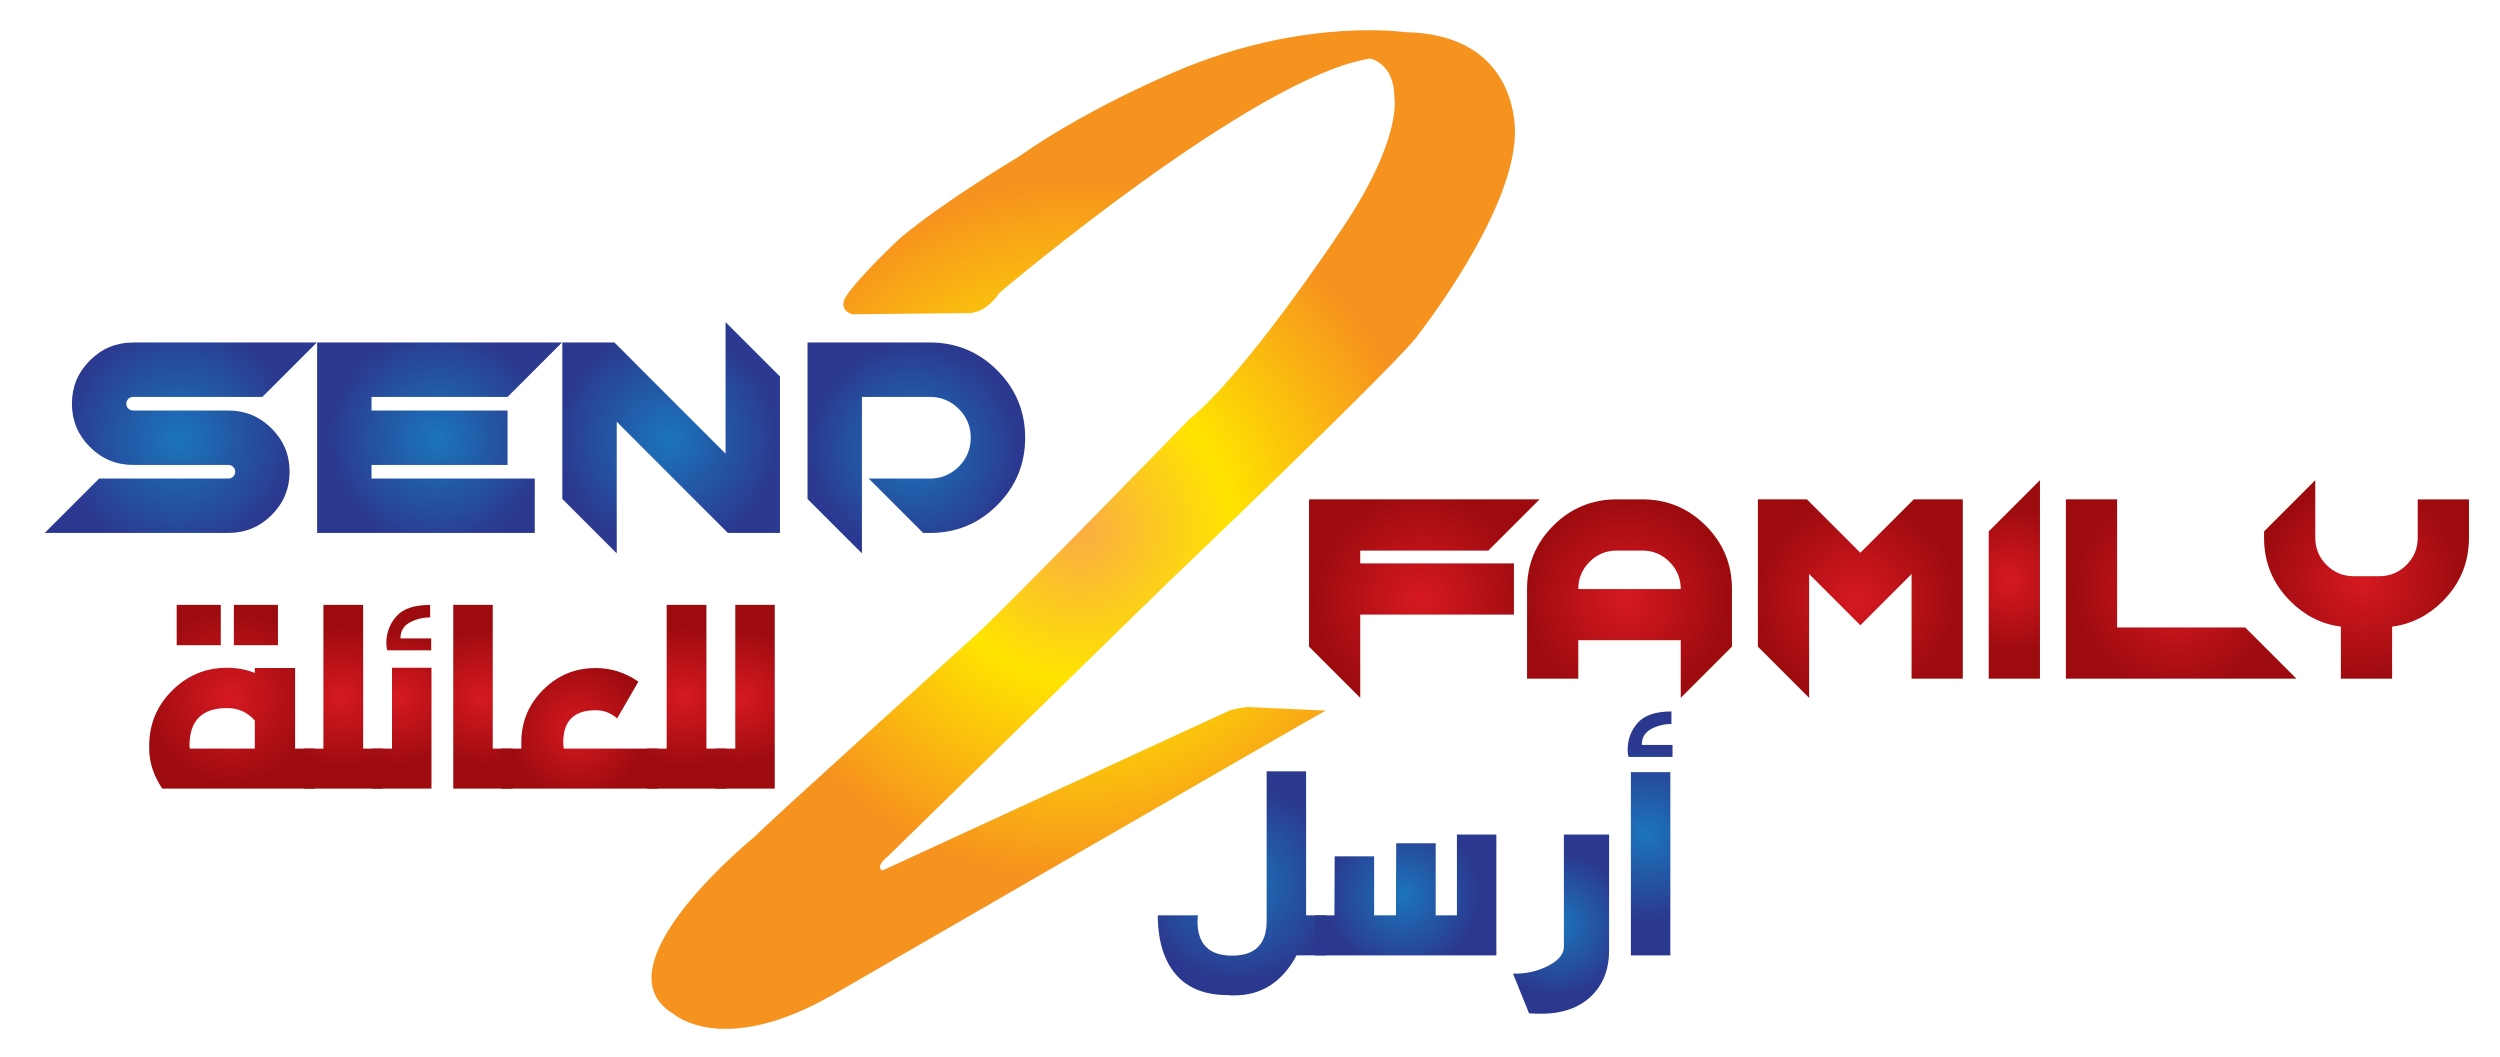 <?xml version="1.0" encoding="utf-8"?>
<!-- Generator: Adobe Illustrator 16.0.0, SVG Export Plug-In . SVG Version: 6.00 Build 0)  -->
<!DOCTYPE svg PUBLIC "-//W3C//DTD SVG 1.1//EN" "http://www.w3.org/Graphics/SVG/1.1/DTD/svg11.dtd">
<svg version="1.1" id="Layer_1" xmlns="http://www.w3.org/2000/svg" xmlns:xlink="http://www.w3.org/1999/xlink" x="0px" y="0px"
	 width="191.5px" height="81px" viewBox="0 0 191.5 81" enable-background="new 0 0 191.5 81" xml:space="preserve">
<g>
	
		<radialGradient id="SVGID_1_" cx="895.629" cy="-62.147" r="33.967" gradientTransform="matrix(0.223 0 0 0.223 -104.85 81.541)" gradientUnits="userSpaceOnUse">
		<stop  offset="0" style="stop-color:#1B75BB"/>
		<stop  offset="1" style="stop-color:#2B388F"/>
	</radialGradient>
	<path fill="url(#SVGID_1_)" d="M101.55,70.116v3.065h-2.231c-1.099,2.045-2.69,3.066-4.775,3.066H94.23l-0.083-0.021h-0.083
		c-1.724,0-3.038-0.507-3.941-1.522c-0.904-1.015-1.384-2.46-1.439-4.336c0-0.126,0.007-0.209,0.021-0.252h3.065
		c-0.028,0.195-0.042,0.342-0.042,0.438c0,1.767,0.883,2.648,2.648,2.648c1.765,0,2.648-0.882,2.648-2.648v-11.47h3.023v11.031
		H101.55z"/>
	
		<radialGradient id="SVGID_2_" cx="951.854" cy="-58.178" r="26.456" gradientTransform="matrix(0.223 0 0 0.223 -104.85 81.541)" gradientUnits="userSpaceOnUse">
		<stop  offset="0" style="stop-color:#1B75BB"/>
		<stop  offset="1" style="stop-color:#2B388F"/>
	</radialGradient>
	<path fill="url(#SVGID_2_)" d="M100.715,70.116h1.501l0.021-4.523h3.023v4.523h1.669l0.021-5.524h3.024v5.524h1.626v-6.192h3.022
		v9.258h-13.908V70.116z"/>
	
		<radialGradient id="SVGID_3_" cx="1005.186" cy="-48.158" r="24.672" gradientTransform="matrix(0.223 0 0 0.223 -104.85 81.541)" gradientUnits="userSpaceOnUse">
		<stop  offset="0" style="stop-color:#1B75BB"/>
		<stop  offset="1" style="stop-color:#2B388F"/>
	</radialGradient>
	<path fill="url(#SVGID_3_)" d="M123.257,63.924v8.862c0,1.543-0.504,2.76-1.512,3.649c-1.008,0.89-2.402,1.292-4.182,1.209
		l-0.437-0.02l-1.23-3.045c0.959,0.027,1.849-0.167,2.668-0.584c0.82-0.418,1.23-0.911,1.23-1.479v-8.593H123.257z"/>
	
		<radialGradient id="SVGID_4_" cx="1035.727" cy="-79.287" r="30.084" gradientTransform="matrix(0.223 0 0 0.223 -104.85 81.541)" gradientUnits="userSpaceOnUse">
		<stop  offset="0" style="stop-color:#1B75BB"/>
		<stop  offset="1" style="stop-color:#2B388F"/>
	</radialGradient>
	<path fill="url(#SVGID_4_)" d="M125.76,57.063h2.355v0.918h-3.357c-0.056-0.152-0.083-0.326-0.083-0.521
		c0-0.807,0.256-1.502,0.77-2.087c0.516-0.583,1.377-0.876,2.586-0.876v0.96c-0.556,0-1.073,0.129-1.554,0.386
		C125.999,56.102,125.76,56.507,125.76,57.063z M127.949,73.182h-3.024V59.147h3.024V73.182z"/>
</g>
<radialGradient id="SVGID_5_" cx="841.26" cy="-183.544" r="160.136" gradientTransform="matrix(0.223 0 0 0.223 -104.85 81.541)" gradientUnits="userSpaceOnUse">
	<stop  offset="0.021" style="stop-color:#FAAF40"/>
	<stop  offset="0.321" style="stop-color:#FFE400"/>
	<stop  offset="0.75" style="stop-color:#F6921E"/>
</radialGradient>
<path fill-rule="evenodd" clip-rule="evenodd" fill="url(#SVGID_5_)" d="M64.741,22.813c0,0-0.548,0.93,0.546,1.258l8.864-0.085
	c0,0,1.28,0.125,2.417-1.563c0,0,19.517-16.567,28.378-17.935c0,0,1.859,0.329,1.859,2.953c0,0,0.713,3.276-4.397,10.658
	c0,0-7.035,10.567-11.302,14.013c0,0-14.551,14.933-16.411,16.575c0,0-16.411,14.824-16.848,15.371c0,0-12.363,10.011-6.236,13.621
	c0,0,3.772,3.369,12.251-1.516c0,0,37.309-21.569,37.691-21.732l-5.963-0.273c0,0-0.82,0.055-1.422,0.273L67.584,66.684
	c0,0-0.602-0.273,0.437-1.094c0,0,21.225-20.787,21.827-21.334c0,0,17.833-17.012,18.817-18.653c0,0,7.199-9.15,7.375-15.242
	c0,0,0.558-7.733-8.414-7.897c0,0-7.331-1.094-16.63,2.626c0,0-7.091,2.793-12.981,6.921c0,0-5.616,3.358-9.008,6.177
	C69.007,18.188,65.67,21.281,64.741,22.813z"/>
<g>
	
		<radialGradient id="SVGID_6_" cx="958.266" cy="-159.84" r="36.9" gradientTransform="matrix(0.223 0 0 0.223 -104.85 81.541)" gradientUnits="userSpaceOnUse">
		<stop  offset="0" style="stop-color:#D71921"/>
		<stop  offset="1" style="stop-color:#9D0B0F"/>
	</radialGradient>
	<path fill="url(#SVGID_6_)" d="M117.93,38.251l-3.924,3.923h-9.811v0.982h11.772v3.923h-11.772v6.377l-3.924-3.924V38.251H117.93z"
		/>
	
		<radialGradient id="SVGID_7_" cx="1028.672" cy="-159.84" r="34.605" gradientTransform="matrix(0.223 0 0 0.223 -104.85 81.541)" gradientUnits="userSpaceOnUse">
		<stop  offset="0" style="stop-color:#D71921"/>
		<stop  offset="1" style="stop-color:#9D0B0F"/>
	</radialGradient>
	<path fill="url(#SVGID_7_)" d="M125.802,38.251c1.898,0,3.516,0.671,4.856,2.011c1.341,1.341,2.011,2.959,2.011,4.857v4.413
		l-3.924,3.924v-4.414h-7.848v2.943h-3.924V45.12c0-1.898,0.67-3.517,2.011-4.857c1.341-1.34,2.959-2.011,4.856-2.011H125.802z
		 M128.745,45.12c0-0.813-0.288-1.506-0.863-2.082c-0.575-0.575-1.268-0.864-2.08-0.864h-1.962c-0.811,0-1.504,0.289-2.08,0.864
		c-0.576,0.575-0.863,1.269-0.863,2.082H128.745z"/>
	
		<radialGradient id="SVGID_8_" cx="1107.865" cy="-159.84" r="34.606" gradientTransform="matrix(0.223 0 0 0.223 -104.85 81.541)" gradientUnits="userSpaceOnUse">
		<stop  offset="0" style="stop-color:#D71921"/>
		<stop  offset="1" style="stop-color:#9D0B0F"/>
	</radialGradient>
	<path fill="url(#SVGID_8_)" d="M138.578,43.971v9.486l-3.924-3.924V38.251h3.758l4.09,4.09l4.092-4.09h3.757v13.735h-3.924v-8.015
		l-3.925,3.924L138.578,43.971z"/>
	
		<radialGradient id="SVGID_9_" cx="1160.703" cy="-166.432" r="24.871" gradientTransform="matrix(0.223 0 0 0.223 -104.85 81.541)" gradientUnits="userSpaceOnUse">
		<stop  offset="0" style="stop-color:#D71921"/>
		<stop  offset="1" style="stop-color:#9D0B0F"/>
	</radialGradient>
	<path fill="url(#SVGID_9_)" d="M156.262,51.986h-3.926V40.704l3.926-3.925V51.986z"/>
	
		<radialGradient id="SVGID_10_" cx="1217.926" cy="-163.133" r="35.425" gradientTransform="matrix(0.223 0 0 0.223 -104.85 81.541)" gradientUnits="userSpaceOnUse">
		<stop  offset="0" style="stop-color:#D71921"/>
		<stop  offset="1" style="stop-color:#9D0B0F"/>
	</radialGradient>
	<path fill="url(#SVGID_10_)" d="M162.17,48.062h9.811l3.924,3.925h-17.658V38.251h3.924V48.062z"/>
	
		<radialGradient id="SVGID_11_" cx="1281.527" cy="-166.432" r="34.608" gradientTransform="matrix(0.223 0 0 0.223 -104.85 81.541)" gradientUnits="userSpaceOnUse">
		<stop  offset="0" style="stop-color:#D71921"/>
		<stop  offset="1" style="stop-color:#9D0B0F"/>
	</radialGradient>
	<path fill="url(#SVGID_11_)" d="M173.427,41.195v-0.491l3.924-3.925v4.416c0,0.811,0.287,1.504,0.864,2.079
		c0.574,0.576,1.268,0.864,2.078,0.864h1.963c0.81,0,1.505-0.288,2.08-0.864c0.574-0.575,0.861-1.269,0.861-2.079v-2.943h3.926
		v2.943c0,1.897-0.672,3.515-2.011,4.855c-1.106,1.106-2.396,1.756-3.875,1.952v3.984h-3.925v-3.984
		c-1.479-0.196-2.771-0.846-3.874-1.952C174.097,44.709,173.427,43.092,173.427,41.195z"/>
</g>
<g>
	
		<radialGradient id="SVGID_12_" cx="531.629" cy="-215.039" r="40.284" gradientTransform="matrix(0.223 0 0 0.223 -104.85 81.541)" gradientUnits="userSpaceOnUse">
		<stop  offset="0" style="stop-color:#1B75BB"/>
		<stop  offset="1" style="stop-color:#2B388F"/>
	</radialGradient>
	<path fill="url(#SVGID_12_)" d="M24.267,26.235l-4.167,4.168H10.2c-0.146,0-0.27,0.051-0.371,0.151
		c-0.1,0.102-0.151,0.225-0.151,0.369c0,0.147,0.051,0.27,0.151,0.371c0.101,0.102,0.224,0.152,0.371,0.152h7.294
		c1.292,0,2.397,0.458,3.313,1.375c0.917,0.917,1.376,2.022,1.376,3.314s-0.459,2.397-1.376,3.314
		c-0.917,0.917-2.021,1.375-3.313,1.375H3.426l4.168-4.168h9.899c0.146,0,0.269-0.05,0.37-0.15c0.101-0.101,0.151-0.225,0.151-0.371
		s-0.05-0.27-0.151-0.371c-0.101-0.1-0.223-0.15-0.37-0.15H10.2c-1.292,0-2.397-0.458-3.314-1.375
		c-0.917-0.918-1.376-2.022-1.376-3.315c0-1.292,0.459-2.396,1.376-3.313c0.917-0.917,2.022-1.376,3.314-1.376H24.267z"/>
	
		<radialGradient id="SVGID_13_" cx="620.418" cy="-215.039" r="37.629" gradientTransform="matrix(0.223 0 0 0.223 -104.85 81.541)" gradientUnits="userSpaceOnUse">
		<stop  offset="0" style="stop-color:#1B75BB"/>
		<stop  offset="1" style="stop-color:#2B388F"/>
	</radialGradient>
	<path fill="url(#SVGID_13_)" d="M28.46,36.657h12.504v4.168H24.292V26.235h18.757l-4.168,4.168H28.46v1.043h10.42v4.168H28.46
		V36.657z"/>
	
		<radialGradient id="SVGID_14_" cx="699.873" cy="-215.039" r="38.523" gradientTransform="matrix(0.223 0 0 0.223 -104.85 81.541)" gradientUnits="userSpaceOnUse">
		<stop  offset="0" style="stop-color:#1B75BB"/>
		<stop  offset="1" style="stop-color:#2B388F"/>
	</radialGradient>
	<path fill="url(#SVGID_14_)" d="M55.578,34.749V24.673l4.168,4.168v11.983h-3.991l-8.513-8.514v10.076l-4.169-4.167V26.235h3.992
		L55.578,34.749z"/>
	
		<radialGradient id="SVGID_15_" cx="783.996" cy="-211.539" r="36.76" gradientTransform="matrix(0.223 0 0 0.223 -104.85 81.541)" gradientUnits="userSpaceOnUse">
		<stop  offset="0" style="stop-color:#1B75BB"/>
		<stop  offset="1" style="stop-color:#2B388F"/>
	</radialGradient>
	<path fill="url(#SVGID_15_)" d="M71.234,40.825h-0.521l-4.168-4.168h4.689c0.861,0,1.598-0.307,2.209-0.917
		c0.611-0.612,0.916-1.348,0.916-2.209s-0.305-1.598-0.916-2.21c-0.611-0.61-1.348-0.917-2.209-0.917h-5.21v11.983l-4.168-4.167
		V26.235h9.378c2.015,0,3.734,0.713,5.158,2.138c1.423,1.423,2.136,3.143,2.136,5.158c0,2.014-0.713,3.734-2.136,5.158
		C74.968,40.113,73.249,40.825,71.234,40.825z"/>
</g>
<g>
	
		<radialGradient id="SVGID_16_" cx="549.191" cy="-126.168" r="29.997" gradientTransform="matrix(0.223 0 0 0.223 -104.85 81.541)" gradientUnits="userSpaceOnUse">
		<stop  offset="0" style="stop-color:#D71921"/>
		<stop  offset="1" style="stop-color:#9D0B0F"/>
	</radialGradient>
	<path fill="url(#SVGID_16_)" d="M24.106,60.409H12.429c-0.667-1.001-1-2.022-1-3.065v-0.229c0-1.64,0.583-3.045,1.751-4.213
		c1.167-1.167,2.572-1.752,4.212-1.752c0.751,0,1.46,0.132,2.127,0.397v-0.377h3.086v6.173h1.501V60.409z M16.912,49.42h-3.378
		v-3.086h3.378V49.42z M19.519,57.344v-2.146c-0.556-0.641-1.265-0.96-2.127-0.96c-1.918,0-2.877,0.96-2.877,2.878l0.021,0.229
		H19.519z M21.291,49.42h-3.378v-3.086h3.378V49.42z"/>
	
		<radialGradient id="SVGID_17_" cx="587.389" cy="-126.168" r="24.258" gradientTransform="matrix(0.223 0 0 0.223 -104.85 81.541)" gradientUnits="userSpaceOnUse">
		<stop  offset="0" style="stop-color:#D71921"/>
		<stop  offset="1" style="stop-color:#9D0B0F"/>
	</radialGradient>
	<path fill="url(#SVGID_17_)" d="M23.272,57.344h1.501V46.334h3.045v11.009h1.5v3.065h-6.047V57.344z"/>
	
		<radialGradient id="SVGID_18_" cx="607.469" cy="-126.168" r="23.422" gradientTransform="matrix(0.223 0 0 0.223 -104.85 81.541)" gradientUnits="userSpaceOnUse">
		<stop  offset="0" style="stop-color:#D71921"/>
		<stop  offset="1" style="stop-color:#9D0B0F"/>
	</radialGradient>
	<path fill="url(#SVGID_18_)" d="M28.506,60.409v-3.065h1.522V51.15h3.024v9.259H28.506z M30.675,48.899h2.356v0.917h-3.357
		c-0.056-0.152-0.083-0.326-0.083-0.522c0-0.806,0.257-1.5,0.771-2.084c0.514-0.583,1.376-0.875,2.586-0.875v0.959
		c-0.556,0-1.074,0.128-1.554,0.385C30.915,47.937,30.675,48.343,30.675,48.899z"/>
	
		<radialGradient id="SVGID_19_" cx="635.301" cy="-126.168" r="23.422" gradientTransform="matrix(0.223 0 0 0.223 -104.85 81.541)" gradientUnits="userSpaceOnUse">
		<stop  offset="0" style="stop-color:#D71921"/>
		<stop  offset="1" style="stop-color:#9D0B0F"/>
	</radialGradient>
	<path fill="url(#SVGID_19_)" d="M37.744,46.334v11.009h1.522v3.065H34.72V46.334H37.744z"/>
	
		<radialGradient id="SVGID_20_" cx="668.547" cy="-115.338" r="23.944" gradientTransform="matrix(0.223 0 0 0.223 -104.85 81.541)" gradientUnits="userSpaceOnUse">
		<stop  offset="0" style="stop-color:#D71921"/>
		<stop  offset="1" style="stop-color:#9D0B0F"/>
	</radialGradient>
	<path fill="url(#SVGID_20_)" d="M50.401,60.409h-11.97v-3.065h1.502v-0.479c0-1.571,0.556-2.911,1.668-4.025
		c1.112-1.111,2.454-1.668,4.024-1.668c1.195,0,2.286,0.35,3.274,1.043l-1.626,2.815c-0.473-0.417-1.022-0.626-1.648-0.626
		c-1.655,0-2.481,0.821-2.481,2.461c0,0.125,0.013,0.285,0.042,0.479h7.214V60.409z"/>
	
		<radialGradient id="SVGID_21_" cx="705.162" cy="-126.168" r="24.258" gradientTransform="matrix(0.223 0 0 0.223 -104.85 81.541)" gradientUnits="userSpaceOnUse">
		<stop  offset="0" style="stop-color:#D71921"/>
		<stop  offset="1" style="stop-color:#9D0B0F"/>
	</radialGradient>
	<path fill="url(#SVGID_21_)" d="M49.567,57.344h1.501V46.334h3.044v11.009h1.501v3.065h-6.047V57.344z"/>
	
		<radialGradient id="SVGID_22_" cx="725.24" cy="-126.168" r="23.421" gradientTransform="matrix(0.223 0 0 0.223 -104.85 81.541)" gradientUnits="userSpaceOnUse">
		<stop  offset="0" style="stop-color:#D71921"/>
		<stop  offset="1" style="stop-color:#9D0B0F"/>
	</radialGradient>
	<path fill="url(#SVGID_22_)" d="M54.801,60.409v-3.065h1.522V46.334h3.023v14.075H54.801z"/>
</g>
</svg>
